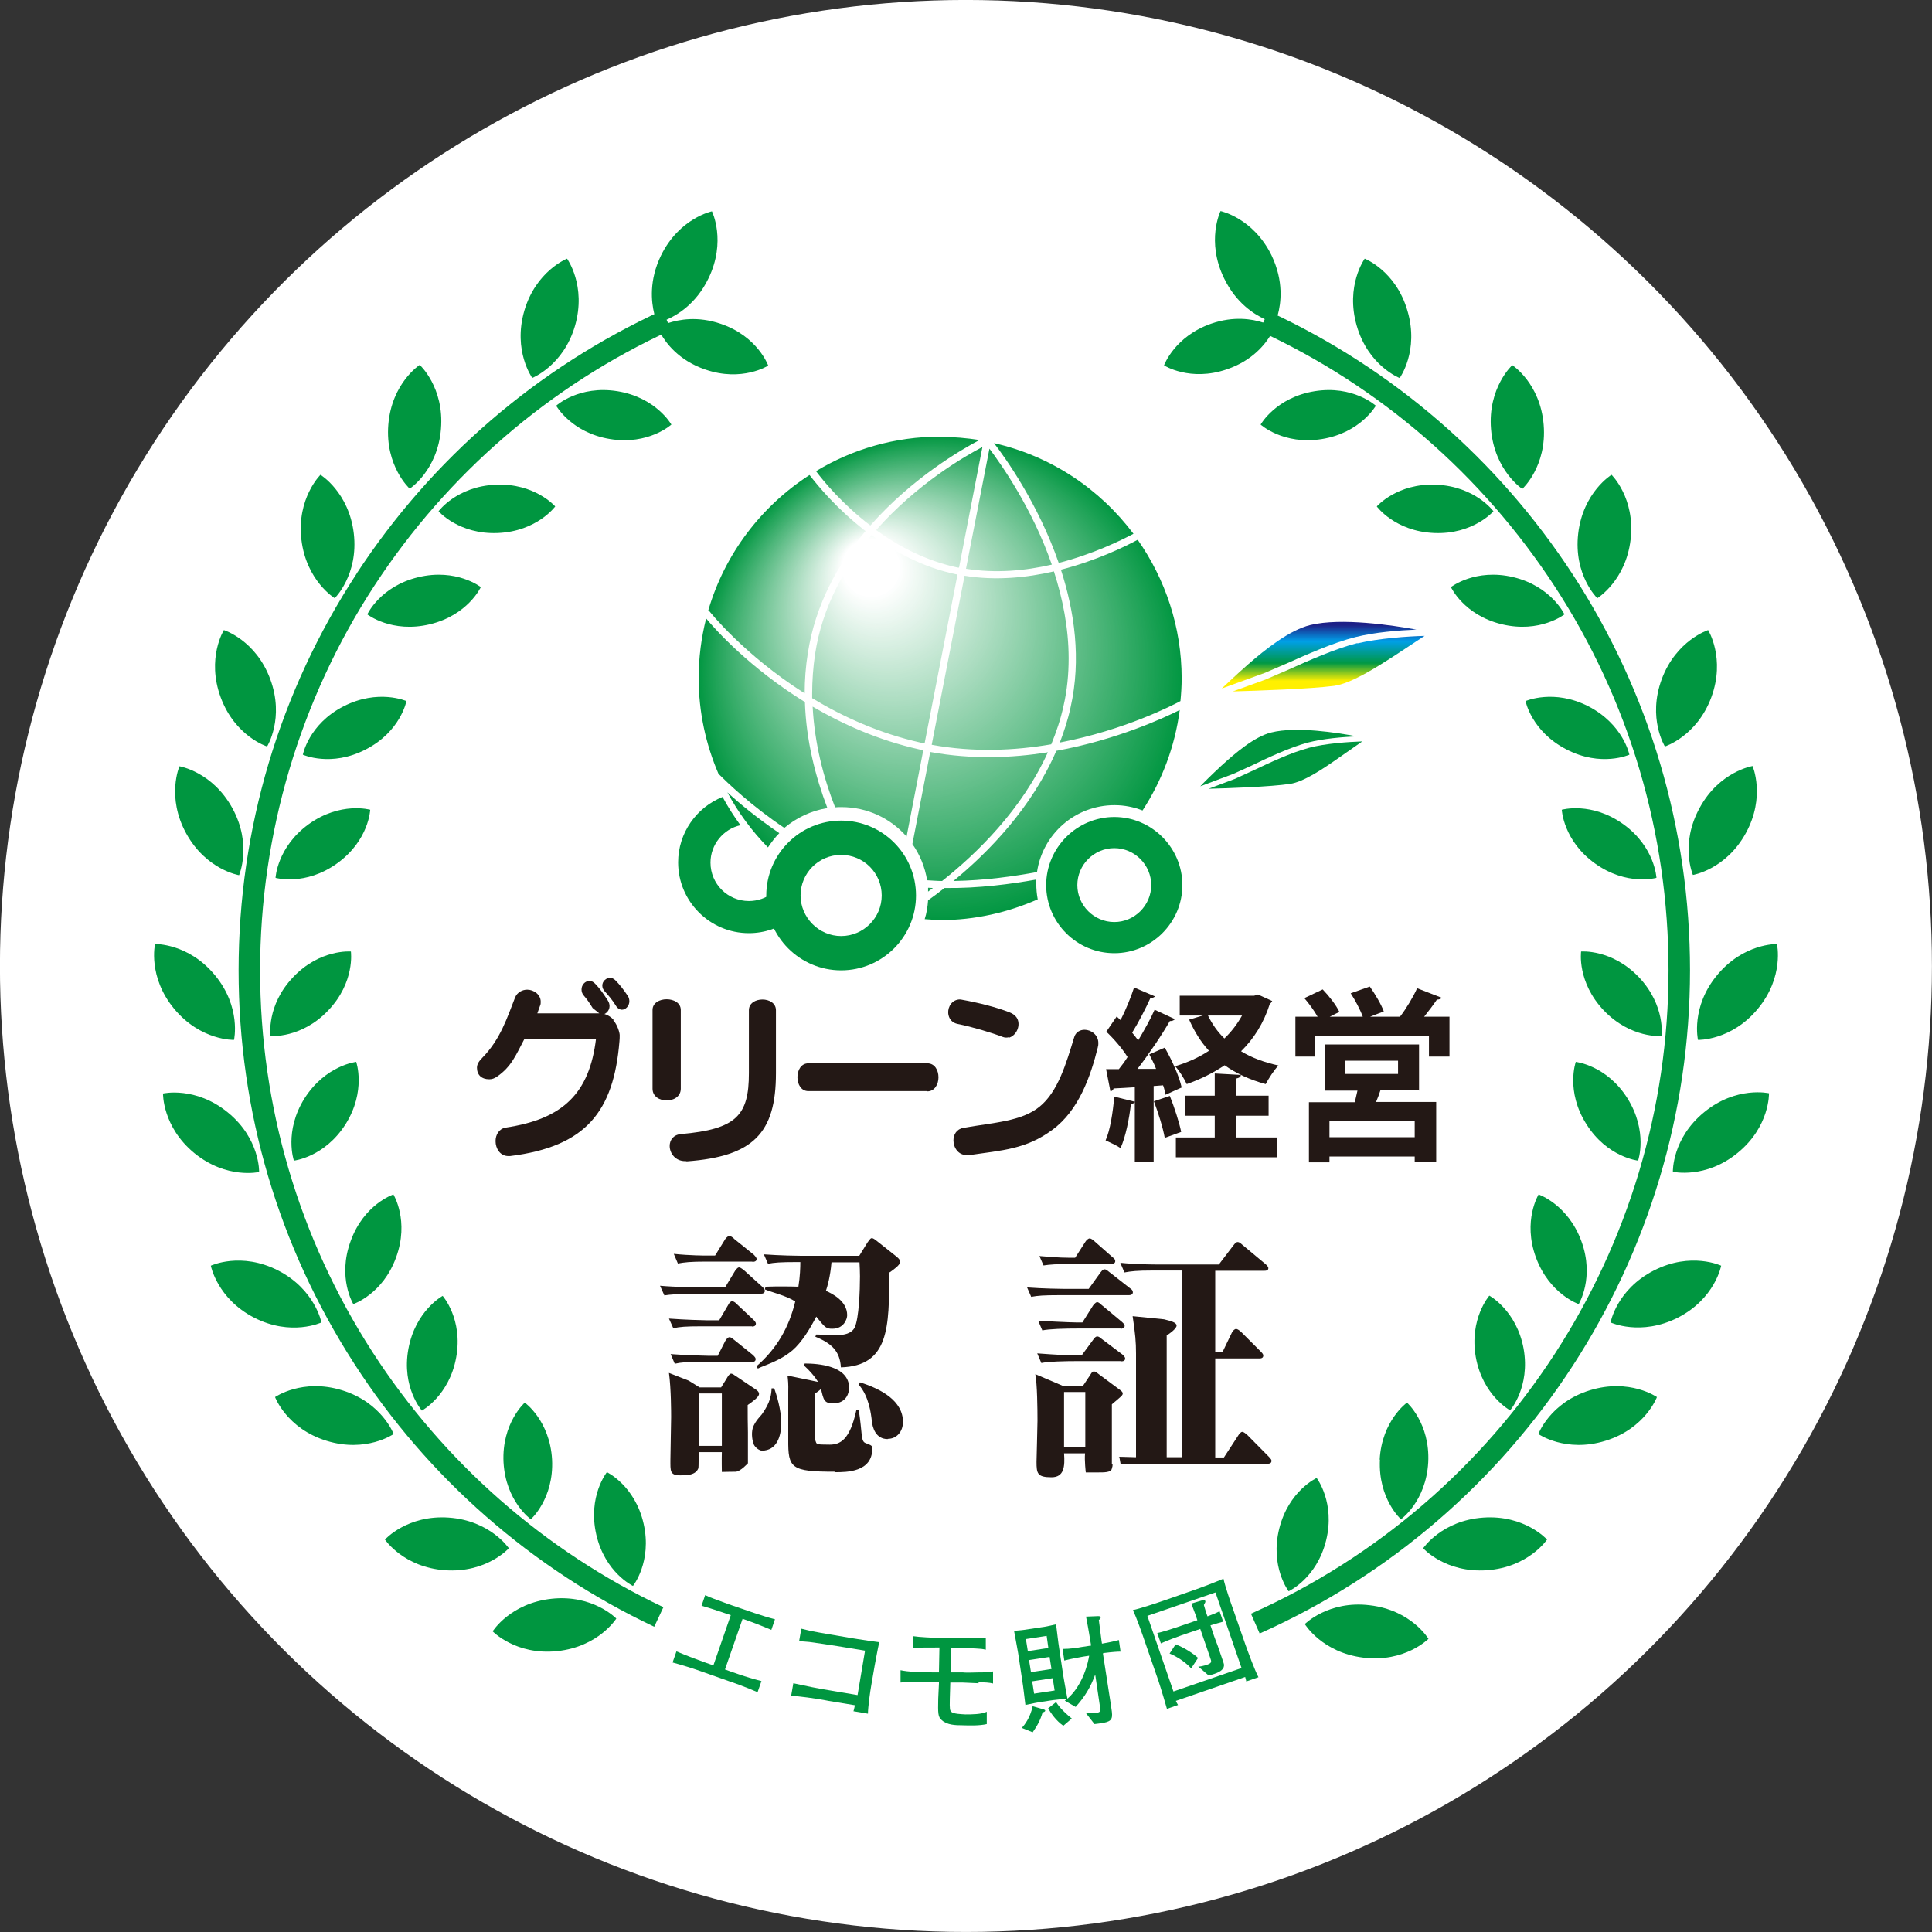 <?xml version="1.0" encoding="UTF-8"?>
<svg id="_レイヤー_1" data-name="レイヤー_1" xmlns="http://www.w3.org/2000/svg" version="1.1" xmlns:xlink="http://www.w3.org/1999/xlink" viewBox="0 0 80 80">
  <rect x="0" y="0" width="80" height="80" fill="#333333" stroke="none"/>
  <!-- Generator: Adobe Illustrator 29.5.1, SVG Export Plug-In . SVG Version: 2.1.0 Build 141)  -->
  <defs>
    <style>
      .st0 {
        fill: #53b87e;
      }

      .st1 {
        fill: #6cc291;
      }

      .st2 {
        fill: #bde4ce;
      }

      .st3 {
        fill: #5fbd87;
      }

      .st4 {
        fill: #69c18f;
      }

      .st5 {
        fill: #aedec2;
      }

      .st6 {
        fill: #72c596;
      }

      .st7 {
        fill: #56b980;
      }

      .st8 {
        fill: #231815;
      }

      .st9 {
        fill: #cbead8;
      }

      .st10 {
        fill: #f7fcf9;
      }

      .st11 {
        fill: #089946;
      }

      .st12 {
        fill: #acddc1;
      }

      .st13 {
        fill: #46b375;
      }

      .st14 {
        fill: #71c494;
      }

      .st15 {
        fill: #c2e6d1;
      }

      .st16 {
        fill: #85cda4;
      }

      .st17 {
        fill: #8acfa7;
      }

      .st18 {
        fill: #51b77d;
      }

      .st19 {
        fill: #3daf6e;
      }

      .st20 {
        fill: #fcfefd;
      }

      .st21 {
        fill: #139e4e;
      }

      .st22 {
        fill: #5bbb84;
      }

      .st23 {
        fill: #e4f4eb;
      }

      .st24 {
        fill: #50b77c;
      }

      .st25 {
        fill: #eef8f2;
      }

      .st26 {
        fill: #63bf8a;
      }

      .st27 {
        fill: #f2faf6;
      }

      .st28 {
        fill: #a7dbbd;
      }

      .st29 {
        fill: #def1e6;
      }

      .st30 {
        fill: #1ba154;
      }

      .st31 {
        fill: #88cea6;
      }

      .st32 {
        fill: #32ab65;
      }

      .st33 {
        fill: #2aa760;
      }

      .st34 {
        fill: #119d4d;
      }

      .st35 {
        fill: #b7e1c9;
      }

      .st36 {
        fill: #cdeada;
      }

      .st37 {
        fill: #1ca255;
      }

      .st38 {
        fill: #149e4f;
      }

      .st39 {
        fill: #fff;
      }

      .st40 {
        fill: url(#linear-gradient1);
      }

      .st41 {
        fill: #e1f3e9;
      }

      .st42 {
        fill: #ecf7f1;
      }

      .st43 {
        fill: #d8efe2;
      }

      .st44 {
        fill: #59bb83;
      }

      .st45 {
        fill: #069945;
      }

      .st46 {
        fill: #4ab477;
      }

      .st47 {
        fill: #afdec3;
      }

      .st48 {
        fill: #78c89a;
      }

      .st49 {
        fill: #a0d8b8;
      }

      .st50 {
        fill: #54b97f;
      }

      .st51 {
        fill: #fafdfb;
      }

      .st52 {
        fill: #c7e8d5;
      }

      .st53 {
        fill: #98d4b2;
      }

      .st54 {
        fill: #8bcfa8;
      }

      .st55 {
        fill: #bfe5cf;
      }

      .st56 {
        fill: #0d9b49;
      }

      .st57 {
        fill: #66c08c;
      }

      .st58 {
        fill: #b4e0c7;
      }

      .st59 {
        fill: #3aae6b;
      }

      .st60 {
        fill: #4bb578;
      }

      .st61 {
        fill: #0e9c4b;
      }

      .st62 {
        fill: #f9fcfa;
      }

      .st63 {
        fill: #bae3cb;
      }

      .st64 {
        fill: #74c697;
      }

      .st65 {
        fill: #17a052;
      }

      .st66 {
        fill: #f1f9f4;
      }

      .st67 {
        fill: #e9f6ef;
      }

      .st68 {
        fill: #21a459;
      }

      .st69 {
        fill: #099a47;
      }

      .st70 {
        fill: #b1dfc4;
      }

      .st71 {
        fill: #b2dfc6;
      }

      .st72 {
        fill: #19a053;
      }

      .st73 {
        fill: #059844;
      }

      .st74 {
        fill: #029741;
      }

      .st75 {
        fill: #90d1ac;
      }

      .st76 {
        fill: #109c4c;
      }

      .st77 {
        fill: #87cda5;
      }

      .st78 {
        fill: #8dd0a9;
      }

      .st79 {
        fill: #22a45a;
      }

      .st80 {
        fill: #67c18d;
      }

      .st81 {
        fill: #a3d9ba;
      }

      .st82 {
        fill: #3fb06f;
      }

      .st83 {
        fill: #d6eee1;
      }

      .st84 {
        fill: #30aa64;
      }

      .st85 {
        fill: #34ab67;
      }

      .st86 {
        fill: #2da962;
      }

      .st87 {
        fill: #48b476;
      }

      .st88 {
        fill: #a9dcbf;
      }

      .st89 {
        fill: #61be89;
      }

      .st90 {
        fill: #37ad69;
      }

      .st91 {
        fill: #9ed7b6;
      }

      .st92 {
        fill: #169f50;
      }

      .st93 {
        fill: #2fa963;
      }

      .st94 {
        fill: #93d3ae;
      }

      .st95 {
        fill: #45b274;
      }

      .st96 {
        fill: #6fc493;
      }

      .st97 {
        fill: #d2ecdd;
      }

      .st98 {
        fill: #d5eedf;
      }

      .st99 {
        fill: #82cba1;
      }

      .st100 {
        fill: #cae9d7;
      }

      .st101 {
        fill: #e6f5ec;
      }

      .st102 {
        fill: #96d4b0;
      }

      .st103 {
        fill: #6ac290;
      }

      .st104 {
        fill: #91d2ad;
      }

      .st105 {
        fill: #ebf7f0;
      }

      .st106 {
        fill: #7ac89b;
      }

      .st107 {
        fill: #40b070;
      }

      .st108 {
        fill: #99d5b3;
      }

      .st109 {
        fill: #42b171;
      }

      .st110 {
        fill: #77c799;
      }

      .st111 {
        fill: #d3edde;
      }

      .st112 {
        fill: #cfebdb;
      }

      .st113 {
        fill: #b9e2ca;
      }

      .st114 {
        fill: #d9f0e3;
      }

      .st115 {
        fill: #e3f3ea;
      }

      .st116 {
        fill: #27a65d;
      }

      .st117 {
        fill: #35ac68;
      }

      .st118 {
        fill: #1fa357;
      }

      .st119 {
        fill: #d0ecdc;
      }

      .st120 {
        fill: #009640;
      }

      .st121 {
        fill: #7fca9f;
      }

      .st122 {
        fill: #43b272;
      }

      .st123 {
        fill: #c4e7d2;
      }

      .st124 {
        fill: #dbf0e4;
      }

      .st125 {
        fill: #7cc99d;
      }

      .st126 {
        fill: #5ebd86;
      }

      .st127 {
        fill: #c0e5d0;
      }

      .st128 {
        fill: #ddf1e5;
      }

      .st129 {
        fill: #75c698;
      }

      .st130 {
        fill: #8ed1ab;
      }

      .st131 {
        fill: #24a55b;
      }

      .st132 {
        fill: #4eb67b;
      }

      .st133 {
        fill: #5cbc85;
      }

      .st134 {
        fill: #83cca2;
      }

      .st135 {
        fill: #1ea256;
      }

      .st136 {
        fill: #58ba82;
      }

      .st137 {
        fill: #9bd6b4;
      }

      .st138 {
        fill: #38ad6a;
      }

      .st139 {
        fill: #c8e8d6;
      }

      .st140 {
        fill: #039742;
      }

      .st141 {
        fill: #e0f2e8;
      }

      .st142 {
        fill: #a1d8b9;
      }

      .st143 {
        fill: #26a55c;
      }

      .st144 {
        fill: #c5e7d4;
      }

      .st145 {
        fill: #95d3af;
      }

      .st146 {
        fill: #f6fbf8;
      }

      .st147 {
        fill: #4db679;
      }

      .st148 {
        fill: #3bae6d;
      }

      .st149 {
        fill: #f4faf7;
      }

      .st150 {
        fill: #eff9f3;
      }

      .st151 {
        fill: #a4dabb;
      }

      .st152 {
        fill: #9cd6b5;
      }

      .st153 {
        fill: #abdcc0;
      }

      .st154 {
        fill: url(#linear-gradient);
      }

      .st155 {
        fill: #6ec392;
      }

      .st156 {
        fill: #29a75e;
      }

      .st157 {
        fill: #fdfefe;
      }

      .st158 {
        fill: #2ca861;
      }

      .st159 {
        fill: #bce3cd;
      }

      .st160 {
        fill: #b5e1c8;
      }

      .st161 {
        fill: #a6dabc;
      }

      .st162 {
        fill: #80cba0;
      }

      .st163 {
        fill: #64bf8b;
      }

      .st164 {
        fill: #0b9b48;
      }

      .st165 {
        fill: #7dca9e;
      }

      .st166 {
        fill: #e8f5ed;
      }
    </style>
    <linearGradient id="linear-gradient" x1="54.63" y1="28.2" x2="54.63" y2="25.88" gradientUnits="userSpaceOnUse">
      <stop offset="0" stop-color="#fff000"/>
      <stop offset=".32" stop-color="#009844"/>
      <stop offset=".71" stop-color="#009fe8"/>
      <stop offset="1" stop-color="#1d2087"/>
    </linearGradient>
    <linearGradient id="linear-gradient1" x1="55.01" y1="28.2" x2="55.01" y2="25.88" xlink:href="#linear-gradient"/>
  </defs>
  <circle class="st39" cx="40" cy="40" r="40" transform="translate(-.66 79.33) rotate(-89.05)"/>
  <g>
    <g>
      <g>
        <path class="st120" d="M30.2,69.62l-1.16-.41c-.39-.14-.79-.26-1.19-.37l.16-.46c.39.17.99.39,1.16.45l.37.13.72-2.08c-.06-.02-.75-.26-1.21-.39l.15-.44c.15.07.22.1.33.14.1.04.56.21.65.24l1.05.36c.27.09.58.19.86.26l-.15.44c-.48-.2-.57-.24-1.19-.46l-.73,2.1.31.11c.4.14.79.27,1.2.37l-.16.46c-.5-.22-1.13-.44-1.17-.45Z"/>
        <path class="st120" d="M35.34,70.86c.02-.07.03-.1.06-.25l-1.09-.18-.21-.04c-.33-.06-1.04-.16-1.34-.17l.09-.52c.51.11,1.02.22,1.54.3l1.12.19.31-1.84-1.16-.19c-.18-.03-.98-.15-1.15-.17-.17-.02-.28-.02-.42-.03l.09-.52c.16.04.24.06.37.09.13.03.71.13.83.15l.88.15.25.04c.24.04.66.1.9.13-.05.19-.15.75-.19.96l-.14.81c-.05.27-.14.94-.14,1.19l-.59-.1Z"/>
        <path class="st120" d="M40.52,69.7c-.1,0-.57-.03-.67-.03h-.5s-.02.67-.02.67c-.01.45,0,.48.07.55.09.08.41.09.58.1.23,0,.67,0,.88-.11v.51c-.3.07-.7.06-1.01.05-.28,0-.63-.01-.85-.21-.17-.14-.16-.3-.15-.89,0-.1.03-.54.03-.63v-.07s-.24,0-.24,0c-.45,0-.9-.02-1.35.03v-.51c.15.03.32.06.7.07.1,0,.53.02.62.02h.27s.02-1.03.02-1.03c-.9,0-.96,0-1.09.03v-.5c.24.04.87.07,1.11.07l.96.02c.25,0,.7,0,.94-.02v.49c-.13-.03-.21-.04-.43-.05-.08,0-.42-.02-.5-.03h-.51s-.02,1.02-.02,1.02h.51c.11.02.59,0,.68,0,.17,0,.39,0,.57-.04v.5c-.16-.04-.34-.05-.6-.05Z"/>
        <path class="st120" d="M45.67,68.47l.26,1.68c.02.12.1.63.11.73.04.34-.05.42-.48.48-.13.02-.17.02-.24.03l-.35-.45c.1,0,.37,0,.46-.02.15-.02.14-.1.12-.23l-.2-1.35c-.19.52-.43.92-.81,1.34l-.45-.26s.07-.05.1-.08c-.24.02-.37.03-.6.06l-.53.08c-.16.03-.25.04-.6.12-.02-.15-.1-.84-.12-.94l-.18-1.2c-.02-.1-.1-.57-.17-.93.24-.02.37-.03.61-.07l.53-.08c.16-.02.25-.04.6-.12.02.15.1.84.12.94l.18,1.2c.02.11.1.58.17.94.66-.58.86-1.53.9-1.78l-.26.04c-.16.03-.46.08-.77.16l-.07-.48c.3,0,.63-.05.78-.08l.4-.06-.02-.12c-.03-.18-.07-.46-.19-1.08l.51-.02s.09,0,.1.04c0,.06-.05.1-.08.12.05.37.07.56.11.85l.02.13c.4-.07.51-.1.7-.15l.07.48c-.13,0-.3.01-.71.06ZM43.33,67.74l-.85.13.08.5.85-.13-.07-.5ZM43.46,68.61l-.85.13.08.5.85-.13-.08-.5ZM43.17,70.91c-.09.31-.21.54-.41.82l-.45-.18c.11-.12.35-.42.45-.9l.45.13s.07.02.07.05c0,.05-.07.07-.12.08ZM43.59,69.49l-.85.13.08.51.85-.13-.08-.51ZM44.03,71.46c-.3-.21-.5-.5-.63-.72l.33-.26c.07.11.22.33.65.68l-.35.3Z"/>
        <path class="st120" d="M51.61,69.63s-.04-.16-.05-.19l-2.87.99c.04.08.05.11.09.17l-.46.16c-.16-.57-.37-1.23-.4-1.3l-.45-1.3c-.2-.59-.41-1.18-.56-1.49.23-.04,1.01-.3,1.3-.4l1.12-.39c.46-.16.93-.34,1.33-.51.08.35.3.99.43,1.35l.48,1.38c.13.36.37,1.02.54,1.35l-.52.18ZM50.33,65.94l-2.82.97,1.08,3.13,2.82-.97-1.08-3.13ZM50.12,67.29l.15.45c.02.07.13.34.15.4.11.33.26.74.26.77.03.19-.13.31-.39.4-.1.03-.17.05-.24.07l-.43-.37c.08,0,.18-.02.32-.06.25-.09.24-.12.16-.34l-.4-1.16-.79.27s-.62.22-.84.33l-.15-.43c.22-.04.76-.22.87-.26l.79-.27-.08-.24c-.02-.06-.11-.3-.17-.45l.44-.13c.07-.02.12-.03.14.03.01.03,0,.05-.06.16.07.23.08.28.12.39l.03.08c.3-.11.33-.13.5-.21l.15.43c-.23.06-.43.12-.52.15ZM49.32,69.08c-.32-.35-.74-.55-.89-.61l.25-.38c.12.04.57.24.93.56l-.29.44Z"/>
      </g>
      <path class="st120" d="M52.91,13.04c.13-.47.26-1.39-.26-2.47-.76-1.55-2.11-1.83-2.11-1.83,0,0-.61,1.24.15,2.79.49,1.01,1.23,1.48,1.69,1.69l-.07.14c-.45-.15-1.22-.28-2.15.04-1.53.53-1.96,1.73-1.96,1.73,0,0,1.08.69,2.61.16,1.06-.36,1.59-1.05,1.82-1.44M11.2,42.9s1.28.11,2.39-1.06c1.12-1.17.94-2.44.94-2.44,0,0-1.28-.11-2.39,1.06-1.12,1.17-.94,2.44-.94,2.44ZM9.69,43.06s.31-1.35-.79-2.68c-1.1-1.33-2.48-1.29-2.48-1.29,0,0-.31,1.35.79,2.68,1.1,1.33,2.48,1.29,2.48,1.29ZM14.31,46.55c.86-1.37.44-2.58.44-2.58,0,0-1.27.14-2.14,1.51-.86,1.37-.44,2.58-.44,2.58,0,0,1.27-.14,2.14-1.51ZM10.73,48.53s.04-1.38-1.3-2.47c-1.34-1.09-2.68-.78-2.68-.78,0,0-.03,1.38,1.3,2.47,1.34,1.09,2.68.78,2.68.78ZM13.31,54.76s-.26-1.36-1.79-2.15c-1.54-.79-2.79-.2-2.79-.2,0,0,.26,1.36,1.79,2.15,1.54.79,2.79.2,2.79.2ZM16.4,52.07c.56-1.52-.11-2.61-.11-2.61,0,0-1.22.4-1.77,1.93-.56,1.52.11,2.61.11,2.61,0,0,1.22-.41,1.77-1.93ZM16.91,55.86c-.29,1.59.56,2.55.56,2.55,0,0,1.13-.61,1.42-2.2.29-1.59-.56-2.55-.56-2.55,0,0-1.13.61-1.42,2.2ZM14.17,57.57c-1.65-.51-2.78.28-2.78.28,0,0,.48,1.3,2.13,1.81,1.65.51,2.78-.28,2.78-.28,0,0-.48-1.3-2.13-1.81ZM18.58,62.84c-1.72-.12-2.64.91-2.64.91,0,0,.77,1.15,2.49,1.27,1.72.12,2.64-.91,2.64-.91,0,0-.77-1.15-2.49-1.27ZM21.73,58.08s-.96.85-.88,2.47c.09,1.62,1.13,2.36,1.13,2.36,0,0,.96-.85.88-2.47-.09-1.62-1.13-2.36-1.13-2.36ZM15.33,33.53s-1.23-.35-2.55.6c-1.31.95-1.37,2.22-1.37,2.22,0,0,1.23.35,2.55-.6,1.32-.95,1.37-2.22,1.37-2.22ZM9.9,36.24s.55-1.27-.28-2.78c-.83-1.51-2.19-1.73-2.19-1.73,0,0-.55,1.27.28,2.78.83,1.51,2.19,1.73,2.19,1.73ZM14.22,29.25c-1.44.74-1.68,2-1.68,2,0,0,1.17.53,2.61-.22,1.44-.74,1.68-2,1.68-2,0,0-1.17-.52-2.61.22ZM11.06,30.91s.73-1.17.13-2.79c-.6-1.62-1.92-2.03-1.92-2.03,0,0-.73,1.17-.13,2.79.6,1.62,1.92,2.03,1.92,2.03ZM19.91,24.31s-1.01-.79-2.59-.41c-1.58.38-2.11,1.54-2.11,1.54,0,0,1.01.79,2.59.41,1.58-.38,2.11-1.54,2.11-1.54ZM13.86,24.77s.99-.97.79-2.68c-.2-1.71-1.38-2.43-1.38-2.43,0,0-.99.97-.79,2.68.2,1.71,1.38,2.43,1.38,2.43ZM20.53,20.07c-1.62.07-2.37,1.1-2.37,1.1,0,0,.84.97,2.46.9,1.62-.07,2.37-1.1,2.37-1.1,0,0-.84-.97-2.46-.9ZM16.96,20.24s1.16-.75,1.3-2.48c.14-1.72-.88-2.65-.88-2.65,0,0-1.16.75-1.3,2.47-.14,1.72.88,2.65.88,2.65ZM25.57,16.2c-1.6-.26-2.54.6-2.54.6,0,0,.63,1.12,2.23,1.38,1.6.26,2.54-.6,2.54-.6,0,0-.63-1.12-2.23-1.38ZM23.81,13.49c.48-1.66-.33-2.78-.33-2.78,0,0-1.29.51-1.77,2.16-.48,1.66.33,2.78.33,2.78,0,0,1.29-.51,1.77-2.16ZM27.35,13.8c.21.38.74,1.12,1.85,1.5,1.53.53,2.61-.16,2.61-.16,0,0-.43-1.21-1.96-1.73-.96-.33-1.74-.18-2.19-.03l-.06-.14c.46-.2,1.23-.67,1.73-1.7.76-1.55.15-2.79.15-2.79,0,0-1.35.28-2.11,1.83-.5,1.03-.4,1.92-.28,2.41M68.8,42.9s.18-1.26-.94-2.44c-1.12-1.17-2.39-1.06-2.39-1.06,0,0-.18,1.26.94,2.44,1.12,1.17,2.39,1.06,2.39,1.06ZM71.1,40.38c-1.1,1.33-.79,2.68-.79,2.68,0,0,1.38.04,2.48-1.29,1.1-1.33.79-2.68.79-2.68,0,0-1.38-.04-2.48,1.29ZM67.83,48.06s.42-1.2-.44-2.58c-.86-1.37-2.14-1.51-2.14-1.51,0,0-.43,1.21.44,2.58.86,1.37,2.14,1.51,2.14,1.51ZM70.57,46.05c-1.34,1.09-1.3,2.47-1.3,2.47,0,0,1.35.31,2.68-.78,1.34-1.09,1.3-2.47,1.3-2.47,0,0-1.35-.31-2.68.78ZM68.48,52.61c-1.54.79-1.79,2.15-1.79,2.15,0,0,1.25.58,2.79-.2,1.54-.79,1.79-2.15,1.79-2.15,0,0-1.25-.59-2.79.2ZM63.71,49.46s-.67,1.09-.11,2.61c.56,1.52,1.77,1.93,1.77,1.93,0,0,.67-1.09.11-2.61-.56-1.52-1.77-1.93-1.77-1.93ZM65.83,57.57c-1.65.51-2.13,1.81-2.13,1.81,0,0,1.13.79,2.78.28,1.65-.51,2.13-1.81,2.13-1.81,0,0-1.13-.79-2.78-.28ZM61.67,53.65s-.84.96-.56,2.55c.29,1.59,1.42,2.2,1.42,2.2,0,0,.84-.96.56-2.55-.29-1.59-1.42-2.2-1.42-2.2ZM57.14,60.44c-.08,1.62.87,2.47.87,2.47,0,0,1.04-.74,1.13-2.36.08-1.62-.88-2.47-.88-2.47,0,0-1.04.74-1.13,2.36ZM61.42,62.84c-1.72.12-2.49,1.27-2.49,1.27,0,0,.92,1.03,2.64.91,1.72-.12,2.49-1.27,2.49-1.27,0,0-.92-1.03-2.64-.91ZM67.22,34.13c-1.32-.95-2.55-.6-2.55-.6,0,0,.06,1.28,1.37,2.22,1.32.95,2.55.6,2.55.6,0,0-.06-1.28-1.37-2.22ZM70.38,33.45c-.83,1.51-.28,2.78-.28,2.78,0,0,1.36-.22,2.19-1.73.83-1.51.28-2.78.28-2.78,0,0-1.37.22-2.19,1.73ZM70.86,28.88c.6-1.62-.13-2.79-.13-2.79,0,0-1.32.42-1.92,2.03-.6,1.62.13,2.79.13,2.79,0,0,1.32-.42,1.92-2.03ZM65.78,29.25c-1.44-.74-2.61-.22-2.61-.22,0,0,.24,1.25,1.69,2,1.44.75,2.61.22,2.61.22,0,0-.25-1.25-1.69-2ZM62.67,23.9c-1.58-.38-2.59.41-2.59.41,0,0,.53,1.16,2.11,1.54,1.58.38,2.59-.41,2.59-.41,0,0-.54-1.16-2.11-1.54ZM67.52,22.34c.2-1.72-.79-2.68-.79-2.68,0,0-1.18.72-1.38,2.43-.2,1.72.79,2.68.79,2.68,0,0,1.18-.72,1.38-2.43ZM59.47,20.07c-1.62-.07-2.46.9-2.46.9,0,0,.75,1.03,2.37,1.1,1.62.07,2.46-.9,2.46-.9,0,0-.75-1.03-2.37-1.1ZM63.04,20.24s1.02-.93.88-2.65c-.14-1.72-1.3-2.47-1.3-2.47,0,0-1.02.93-.88,2.65.14,1.72,1.3,2.48,1.3,2.48ZM54.43,16.2c-1.6.26-2.23,1.38-2.23,1.38,0,0,.94.86,2.54.6,1.6-.26,2.23-1.38,2.23-1.38,0,0-.94-.86-2.54-.6ZM57.96,15.65s.81-1.12.32-2.78c-.48-1.66-1.77-2.16-1.77-2.16,0,0-.81,1.12-.33,2.78.48,1.66,1.77,2.16,1.77,2.16Z"/>
      <g>
        <path class="st8" d="M25.39,42.24c.17.18.27.52.27.62,0,.08,0,.17-.01.26-.24,2.9-1.38,4.36-4.53,4.75-.03,0-.05,0-.07,0-.34,0-.53-.31-.53-.62,0-.26.14-.51.42-.56,2.38-.35,3.47-1.43,3.74-3.68h-2.96c-.35.66-.54,1.16-1.14,1.57-.11.08-.22.11-.32.11-.32,0-.51-.18-.51-.48,0-.16.1-.29.24-.43.73-.75,1.01-1.64,1.34-2.48.09-.22.31-.32.5-.32.27,0,.56.2.56.5,0,.06,0,.11-.03.17-.04.1-.07.21-.11.31h2.61c.09,0,.34.04.55.27ZM24.54,41.74c-.14-.23-.24-.37-.37-.52-.07-.08-.09-.17-.09-.25,0-.19.15-.35.32-.35.09,0,.17.03.25.12.19.2.3.35.52.69.05.08.07.16.07.23,0,.2-.17.36-.35.36M25.76,41.81c-.09,0-.19-.05-.26-.17-.14-.23-.32-.44-.45-.58-.08-.08-.11-.17-.11-.25,0-.18.16-.32.32-.32.07,0,.15.03.22.1.17.17.33.37.51.64.05.07.07.15.07.23,0,.19-.15.35-.31.35Z"/>
        <path class="st8" d="M27.02,45.08v-3.26c0-.59,1.17-.59,1.17,0v3.26c0,.65-1.17.65-1.17,0ZM28.42,48.08h-.05c-.41,0-.64-.33-.64-.63,0-.24.15-.46.46-.49,2.3-.2,2.82-.77,2.82-2.52v-2.61c0-.59,1.12-.59,1.12,0v2.61c0,2.48-.94,3.45-3.7,3.65Z"/>
        <path class="st8" d="M38.4,45.18h-4.93c-.6,0-.6-1.15,0-1.15h4.93c.31,0,.46.29.46.58s-.16.58-.46.58Z"/>
        <path class="st8" d="M41.77,42.95c-.07.02-.16.02-.24-.01-.47-.18-1.27-.42-1.87-.54-.22-.04-.34-.19-.38-.35-.07-.26.07-.58.35-.65.07-.02.14-.02.22,0,.62.11,1.44.31,1.98.53.19.08.3.21.33.35.07.29-.12.62-.39.69ZM45.46,43.36c-.3,1.21-.79,2.62-1.88,3.42-1.09.81-2.08.85-3.44,1.05-.04,0-.07,0-.11,0-.35,0-.55-.31-.55-.61,0-.24.13-.47.42-.52,1.27-.22,2.4-.27,3.14-.87.77-.62,1.11-1.8,1.44-2.88.06-.21.24-.31.43-.31.27,0,.57.21.57.55,0,.05,0,.1-.02.16Z"/>
        <path class="st8" d="M48.26,45.32c-.02-.11-.05-.25-.1-.38l-.39.03v3.15h-.78v-2.48c-.04.05-.1.07-.16.06-.07.63-.22,1.37-.43,1.84-.16-.11-.45-.24-.62-.32.19-.42.3-1.15.36-1.81l.85.21v-.6c-.34.02-.63.04-.88.05-.02.08-.08.11-.13.12l-.18-.92h.53c.12-.15.25-.32.36-.5-.21-.34-.56-.75-.88-1.05l.43-.63.16.15c.22-.43.43-.95.56-1.35l.87.37s-.1.08-.2.08c-.19.42-.49,1-.75,1.42.09.11.18.22.25.32.26-.44.51-.88.68-1.27l.84.39c-.04.05-.11.08-.21.08-.34.59-.86,1.36-1.34,1.98h.77c-.08-.22-.19-.42-.28-.6l.64-.28c.3.52.6,1.19.7,1.65l-.69.31ZM48.23,47.12c-.07-.41-.27-1.05-.45-1.52l.66-.22c.19.48.39,1.09.47,1.49l-.69.25ZM52.09,41.18l.59.27s-.05.09-.1.12c-.25.79-.66,1.44-1.19,1.96.44.27.96.46,1.55.59-.18.18-.41.54-.53.77-.66-.18-1.22-.44-1.7-.78-.48.32-1,.58-1.57.78-.1-.22-.31-.56-.48-.74.5-.15.98-.36,1.4-.64-.33-.36-.6-.79-.82-1.29l.57-.17h-.96v-.82h3.08l.15-.04ZM51.19,46.2v.9h1.68v.82h-4.18v-.82h1.61v-.9h-1.23v-.83h1.23v-.92l1.08.06c0,.08-.06.12-.19.15v.71h1.34v.83h-1.34ZM50.02,42.05c.17.35.39.67.68.95.29-.28.53-.59.73-.95h-1.4Z"/>
        <path class="st8" d="M59.7,41.31c-.02.05-.1.08-.2.08-.14.21-.34.47-.53.71h1.05v1.65h-.85v-.86h-4.71v.86h-.82v-1.65h.92c-.14-.25-.36-.55-.55-.77l.76-.36c.26.27.56.65.69.93l-.4.2h1.37c-.1-.28-.31-.68-.5-.97l.79-.28c.22.31.48.75.58,1.03l-.57.22h1.24c.25-.32.55-.82.71-1.18l1.03.4ZM58.77,45.15h-1.61c-.05.15-.11.32-.18.48h2.49v2.49h-.89v-.23h-3.53v.24h-.85v-2.49h1.9l.11-.48h-1.36v-1.91h3.91v1.91ZM58.58,47.09v-.67h-3.53v.67h3.53ZM55.68,43.92v.55h2.21v-.55h-2.21Z"/>
      </g>
      <g>
        <path class="st8" d="M31.5,53.58h-2.82c-.66,0-.9.02-1.17.06l-.18-.4c.68.06,1.44.06,1.55.06h1.15l.41-.68s.09-.14.16-.14.18.1.21.12l.74.67c.05.04.12.12.12.18,0,.1-.09.12-.16.12ZM31.14,54.92h-2.09c-.67,0-.9.02-1.17.08l-.18-.4c.67.05,1.44.07,1.55.07h.53l.37-.63c.03-.07.1-.16.17-.16.06,0,.16.08.19.12l.68.64c.05.05.11.11.11.17,0,.1-.09.12-.16.12ZM31.21,59.79c-.05-.1-.11-.41-.04-.66.1-.3.36-.53.38-.57.36-.5.39-.83.4-1.07h.11c.09.25.29.88.29,1.43s-.18,1.15-.81,1.15c-.02,0-.23-.05-.34-.28ZM30.99,60.57s-.33.37-.53.37c-.22,0-.57.01-.57.01,0,0-.01-.54,0-.82h-.96c0,.05,0,.61-.01.66-.11.3-.49.3-.75.3-.44,0-.41-.18-.41-.65,0-.27.03-1.51.03-1.76,0-.17,0-1.18-.09-1.83l.82.32.45.28h.89l.23-.37c.05-.09.12-.2.18-.2.08,0,.14.07.23.12l.77.52c.09.05.16.12.16.2,0,.13-.27.32-.47.46,0,.4,0,.73.01,1.13v1.28ZM31.13,56.39h-2.02c-.66,0-.9.02-1.17.08l-.17-.4c.67.05,1.43.07,1.54.07h.41l.31-.61c.04-.06.1-.16.18-.16.06,0,.15.08.2.12l.77.62c.1.1.11.13.11.17,0,.1-.09.12-.16.12ZM31.15,52.24h-1.91c-.66,0-.9.03-1.17.08l-.17-.4c.67.07,1.27.07,1.38.07h.33l.42-.68s.09-.13.17-.13c.08,0,.2.11.2.12l.82.66s.11.11.11.17c0,.1-.09.12-.17.12ZM29.89,57.7h-.96v2.17h.96v-2.17ZM36.82,52.69c0,2.27,0,3.87-2,3.93-.04-.66-.37-.99-1.06-1.27l.04-.09c.14,0,.8.02.93.02.19,0,.53-.05.66-.31.18-.38.22-1.56.22-2.12,0-.12-.01-.45-.02-.58h-1.16c-.05.6-.17,1-.23,1.18.24.11.88.41.88,1.01,0,.16-.14.56-.61.56-.26,0-.29-.03-.67-.5-.26.5-.59,1.05-.98,1.39-.54.46-1.17.62-1.44.76l-.05-.1c.83-.72,1.34-1.6,1.6-2.68-.39-.25-1.02-.39-1.26-.5l.03-.11c.52-.02,1.11-.01,1.36,0,.07-.43.08-.8.08-1.02h-.17c-.66,0-.9.02-1.17.07l-.17-.39c.67.05,1.43.06,1.54.06h2.41l.34-.55c.12-.16.13-.18.18-.18.06,0,.11.04.25.15l.77.61c.13.11.15.15.15.23,0,.12-.25.3-.42.42ZM34.58,60.94c-1.83,0-1.95-.14-1.94-1.34v-1.96c.01-.35-.01-.49-.03-.68l1.16.24c.16.03.28.06.28.17,0,.13-.12.21-.31.34,0,.16,0,1.88.02,1.93.07.16-.03.18.59.18.44,0,.84-.19,1.11-1.43h.1c.15.95.08,1.28.27,1.36.26.1.29.11.29.23,0,.98-1.06.98-1.54.98ZM34.5,58.11c-.37,0-.4-.13-.51-.63-.04-.17-.25-.53-.69-.93l.02-.09c.53,0,1.84.08,1.84,1.01,0,.16-.08.64-.66.64ZM36.76,59.59c-.5,0-.63-.47-.66-.75-.03-.29-.12-1.03-.54-1.5l.05-.1c.89.28,1.78.77,1.78,1.64,0,.4-.26.7-.63.7Z"/>
        <path class="st8" d="M46.73,53.63h-2.86c-.66,0-.9.02-1.17.07l-.17-.39c.67.05,1.43.06,1.54.06h1.01l.49-.68c.09-.12.13-.13.16-.13.05,0,.08.01.2.11l.87.68c.07.04.11.1.11.16,0,.1-.1.12-.16.12ZM46.32,60.32l.72.02v-4.3c0-.47-.03-.8-.14-1.54l1.3.13c.28.07.52.13.52.26s-.29.33-.41.41v5.04h.65v-7.73h-1.23c-.66,0-.9.03-1.17.08l-.17-.4c.67.07,1.43.07,1.54.07h2.54l.61-.8c.07-.09.11-.13.17-.13.06,0,.11.04.2.12l.96.8s.11.09.11.16c0,.1-.09.11-.16.11h-2.04v3.37h.3l.4-.83c.03-.05.1-.13.16-.13.08,0,.16.08.21.12l.82.82c.08.08.1.12.1.16,0,.11-.1.12-.16.12h-1.83v4.1h.36l.6-.92c.03-.05.1-.14.16-.14s.15.08.2.12l.91.92c.07.08.1.11.1.16,0,.11-.1.12-.16.12h-6.09l-.05-.28ZM46.07,60.61c0,.13,0,.06-.03.2-.03.17-.34.16-.6.16h-.48s-.06-.5-.03-.79h-.87c.04.55,0,.99-.52.99-.59,0-.62-.16-.62-.64,0-.15.04-1.43.04-1.7,0-.47-.01-1.51-.09-1.93l1.15.49h.82l.3-.45c.06-.1.09-.15.16-.15.07,0,.12.05.21.12l.82.61c.11.08.16.12.16.18,0,.08-.06.12-.45.45v2.47ZM46.4,56.36h-1.73c-.66,0-1.28.02-1.55.08l-.17-.4c.13.01.94.07,1.19.07h.66l.47-.64c.06-.08.1-.13.16-.13.08,0,.12.05.2.11l.85.64s.11.09.11.16c0,.11-.1.12-.17.12ZM46.4,55.01h-1.69c-.66,0-1.28.02-1.55.08l-.17-.4c.14.01,1.32.07,1.57.07h.26l.44-.7s.1-.14.17-.14c.07,0,.13.07.19.12l.84.7s.11.09.11.16c0,.1-.1.12-.17.12ZM46.02,52.34h-1.64c-.66,0-.9.02-1.17.06l-.17-.39c.36.03.83.07,1.19.07h.29l.43-.67c.03-.05.11-.13.17-.13s.15.07.19.11l.76.67c.07.05.11.1.11.16,0,.1-.1.12-.17.12ZM44.94,57.64h-.88v2.28h.88v-2.28Z"/>
      </g>
    </g>
    <path class="st120" d="M52.97,63.3c-.39,1.57.39,2.59.39,2.59,0,0,1.16-.53,1.55-2.1.39-1.57-.39-2.59-.39-2.59,0,0-1.16.53-1.55,2.1Z"/>
    <path class="st120" d="M56.72,66.47c-1.71-.21-2.69.78-2.69.78,0,0,.71,1.18,2.43,1.39,1.71.21,2.69-.78,2.69-.78,0,0-.71-1.19-2.43-1.39Z"/>
    <path class="st120" d="M22.85,66.2c-1.72.18-2.45,1.35-2.45,1.35,0,0,.96,1,2.67.82,1.72-.18,2.45-1.35,2.45-1.35,0,0-.96-1-2.67-.82Z"/>
    <path class="st120" d="M25.13,60.96s-.8,1-.44,2.58c.36,1.58,1.52,2.13,1.52,2.13,0,0,.8-1,.44-2.58-.36-1.58-1.52-2.13-1.52-2.13Z"/>
    <path class="st120" d="M52.15,13.7c4.99,2.3,9.21,5.96,12.22,10.57,3.09,4.73,4.72,10.23,4.72,15.91,0,11.5-6.79,21.96-17.29,26.64l.36.82c10.83-4.83,17.82-15.61,17.82-27.46,0-5.85-1.68-11.52-4.86-16.4-3.1-4.75-7.45-8.52-12.59-10.89l-.38.81Z"/>
    <path class="st120" d="M14.77,23.75c-3.2,4.89-4.89,10.57-4.89,16.43s1.66,11.43,4.79,16.29c3.05,4.73,7.35,8.49,12.42,10.89l.38-.81c-4.92-2.33-9.09-5.99-12.05-10.57-3.04-4.71-4.65-10.17-4.65-15.8s1.64-11.2,4.74-15.94c3.02-4.62,7.27-8.28,12.27-10.57l-.37-.81c-5.16,2.37-9.53,6.13-12.65,10.9Z"/>
    <g>
      <path class="st120" d="M49.08,28.12c0,5.59-4.53,10.11-10.11,10.11s-10.11-4.53-10.11-10.11,4.53-10.11,10.11-10.11,10.11,4.53,10.11,10.11Z"/>
      <path class="st74" d="M38.95,38.15c-5.56,0-10.06-4.5-10.06-10.06s4.5-10.06,10.06-10.06,10.06,4.5,10.06,10.06-4.5,10.06-10.06,10.06Z"/>
      <path class="st140" d="M38.93,38.07c-5.52,0-10-4.48-10-10s4.48-10,10-10,10,4.48,10,10-4.48,10-10,10Z"/>
      <path class="st73" d="M38.91,37.98c-5.49,0-9.95-4.45-9.95-9.95s4.45-9.95,9.95-9.95,9.95,4.45,9.95,9.95-4.45,9.95-9.95,9.95Z"/>
      <path class="st45" d="M38.89,37.9c-5.46,0-9.89-4.43-9.89-9.89s4.43-9.89,9.89-9.89,9.89,4.43,9.89,9.89-4.43,9.89-9.89,9.89Z"/>
      <path class="st11" d="M38.88,37.82c-5.43,0-9.84-4.41-9.84-9.84s4.41-9.84,9.84-9.84,9.84,4.41,9.84,9.84-4.4,9.84-9.84,9.84Z"/>
      <path class="st69" d="M38.86,37.74c-5.4,0-9.78-4.38-9.78-9.79s4.38-9.78,9.78-9.78,9.78,4.38,9.78,9.78-4.38,9.79-9.78,9.79Z"/>
      <path class="st164" d="M38.84,37.65c-5.37,0-9.73-4.36-9.73-9.73s4.36-9.73,9.73-9.73,9.73,4.36,9.73,9.73-4.36,9.73-9.73,9.73Z"/>
      <path class="st56" d="M38.82,37.57c-5.34,0-9.68-4.33-9.68-9.68s4.33-9.68,9.68-9.68,9.68,4.33,9.68,9.68-4.33,9.68-9.68,9.68Z"/>
      <path class="st61" d="M38.8,37.49c-5.31,0-9.62-4.31-9.62-9.62s4.31-9.62,9.62-9.62,9.62,4.31,9.62,9.62-4.31,9.62-9.62,9.62Z"/>
      <path class="st76" d="M38.79,37.4c-5.28,0-9.57-4.28-9.57-9.57s4.28-9.57,9.57-9.57,9.57,4.28,9.57,9.57-4.28,9.57-9.57,9.57Z"/>
      <path class="st34" d="M38.77,37.32c-5.25,0-9.51-4.26-9.51-9.51s4.26-9.51,9.51-9.51,9.51,4.26,9.51,9.51-4.26,9.51-9.51,9.51Z"/>
      <path class="st21" d="M38.75,37.24c-5.22,0-9.46-4.23-9.46-9.46s4.23-9.46,9.46-9.46,9.46,4.23,9.46,9.46-4.23,9.46-9.46,9.46Z"/>
      <path class="st38" d="M38.73,37.15c-5.19,0-9.4-4.21-9.4-9.4s4.21-9.4,9.4-9.4,9.4,4.21,9.4,9.4-4.21,9.4-9.4,9.4Z"/>
      <path class="st92" d="M38.72,37.07c-5.16,0-9.35-4.19-9.35-9.35s4.19-9.35,9.35-9.35,9.35,4.19,9.35,9.35-4.18,9.35-9.35,9.35Z"/>
      <path class="st65" d="M38.7,36.99c-5.13,0-9.29-4.16-9.29-9.29s4.16-9.29,9.29-9.29,9.29,4.16,9.29,9.29-4.16,9.29-9.29,9.29Z"/>
      <path class="st72" d="M38.68,36.91c-5.1,0-9.24-4.14-9.24-9.24s4.14-9.24,9.24-9.24,9.24,4.14,9.24,9.24-4.14,9.24-9.24,9.24Z"/>
      <path class="st30" d="M38.66,36.82c-5.07,0-9.18-4.11-9.18-9.18s4.11-9.18,9.18-9.18,9.18,4.11,9.18,9.18-4.11,9.18-9.18,9.18Z"/>
      <path class="st37" d="M38.65,36.74c-5.04,0-9.13-4.09-9.13-9.13s4.09-9.13,9.13-9.13,9.13,4.09,9.13,9.13-4.09,9.13-9.13,9.13Z"/>
      <path class="st135" d="M38.63,36.66c-5.01,0-9.07-4.06-9.07-9.08s4.06-9.07,9.07-9.07,9.07,4.06,9.07,9.07-4.06,9.08-9.07,9.08Z"/>
      <path class="st118" d="M38.61,36.57c-4.98,0-9.02-4.04-9.02-9.02s4.04-9.02,9.02-9.02,9.02,4.04,9.02,9.02-4.04,9.02-9.02,9.02Z"/>
      <path class="st68" d="M38.59,36.49c-4.95,0-8.97-4.01-8.97-8.97s4.01-8.97,8.97-8.97,8.97,4.01,8.97,8.97-4.01,8.97-8.97,8.97Z"/>
      <path class="st79" d="M38.57,36.41c-4.92,0-8.91-3.99-8.91-8.91s3.99-8.91,8.91-8.91,8.91,3.99,8.91,8.91-3.99,8.91-8.91,8.91Z"/>
      <path class="st131" d="M38.56,36.32c-4.89,0-8.86-3.97-8.86-8.86s3.96-8.86,8.86-8.86,8.86,3.97,8.86,8.86-3.96,8.86-8.86,8.86Z"/>
      <path class="st143" d="M38.54,36.24c-4.86,0-8.8-3.94-8.8-8.8s3.94-8.8,8.8-8.8,8.8,3.94,8.8,8.8-3.94,8.8-8.8,8.8Z"/>
      <path class="st116" d="M38.52,36.16c-4.83,0-8.75-3.92-8.75-8.75s3.92-8.75,8.75-8.75,8.75,3.92,8.75,8.75-3.92,8.75-8.75,8.75Z"/>
      <path class="st156" d="M38.5,36.08c-4.8,0-8.69-3.89-8.69-8.69s3.89-8.69,8.69-8.69,8.69,3.89,8.69,8.69-3.89,8.69-8.69,8.69Z"/>
      <path class="st33" d="M38.49,35.99c-4.77,0-8.64-3.87-8.64-8.64s3.87-8.64,8.64-8.64,8.64,3.87,8.64,8.64-3.87,8.64-8.64,8.64Z"/>
      <path class="st158" d="M38.47,35.91c-4.74,0-8.58-3.84-8.58-8.58s3.84-8.58,8.58-8.58,8.58,3.84,8.58,8.58-3.84,8.58-8.58,8.58Z"/>
      <path class="st86" d="M38.45,35.83c-4.71,0-8.53-3.82-8.53-8.53s3.82-8.53,8.53-8.53,8.53,3.82,8.53,8.53-3.82,8.53-8.53,8.53Z"/>
      <path class="st93" d="M38.43,35.74c-4.68,0-8.47-3.79-8.47-8.47s3.79-8.47,8.47-8.47,8.47,3.79,8.47,8.47-3.79,8.47-8.47,8.47Z"/>
      <path class="st84" d="M38.41,35.66c-4.65,0-8.42-3.77-8.42-8.42s3.77-8.42,8.42-8.42,8.42,3.77,8.42,8.42-3.77,8.42-8.42,8.42Z"/>
      <path class="st32" d="M38.4,35.58c-4.62,0-8.36-3.75-8.36-8.36s3.74-8.36,8.36-8.36,8.36,3.75,8.36,8.36-3.74,8.36-8.36,8.36Z"/>
      <path class="st85" d="M38.38,35.5c-4.59,0-8.31-3.72-8.31-8.31s3.72-8.31,8.31-8.31,8.31,3.72,8.31,8.31-3.72,8.31-8.31,8.31Z"/>
      <path class="st117" d="M38.36,35.41c-4.56,0-8.26-3.7-8.26-8.26s3.7-8.25,8.26-8.25,8.25,3.7,8.25,8.25-3.7,8.26-8.25,8.26Z"/>
      <path class="st90" d="M38.34,35.33c-4.53,0-8.2-3.67-8.2-8.2s3.67-8.2,8.2-8.2,8.2,3.67,8.2,8.2-3.67,8.2-8.2,8.2Z"/>
      <path class="st138" d="M38.33,35.25c-4.5,0-8.15-3.65-8.15-8.15s3.65-8.15,8.15-8.15,8.15,3.65,8.15,8.15-3.65,8.15-8.15,8.15Z"/>
      <path class="st59" d="M38.31,35.16c-4.47,0-8.09-3.62-8.09-8.09s3.62-8.09,8.09-8.09,8.09,3.62,8.09,8.09-3.62,8.09-8.09,8.09Z"/>
      <path class="st148" d="M38.29,35.08c-4.44,0-8.04-3.6-8.04-8.04s3.6-8.04,8.04-8.04,8.04,3.6,8.04,8.04-3.6,8.04-8.04,8.04Z"/>
      <path class="st19" d="M38.27,35c-4.41,0-7.98-3.57-7.98-7.98s3.57-7.98,7.98-7.98,7.98,3.57,7.98,7.98-3.57,7.98-7.98,7.98Z"/>
      <path class="st82" d="M38.25,34.91c-4.38,0-7.93-3.55-7.93-7.93s3.55-7.93,7.93-7.93,7.93,3.55,7.93,7.93-3.55,7.93-7.93,7.93Z"/>
      <path class="st107" d="M38.24,34.83c-4.35,0-7.87-3.52-7.87-7.87s3.52-7.87,7.87-7.87,7.87,3.53,7.87,7.87-3.52,7.87-7.87,7.87Z"/>
      <path class="st109" d="M38.22,34.75c-4.32,0-7.82-3.5-7.82-7.82s3.5-7.82,7.82-7.82,7.82,3.5,7.82,7.82-3.5,7.82-7.82,7.82Z"/>
      <path class="st122" d="M38.2,34.67c-4.29,0-7.76-3.48-7.76-7.76s3.48-7.76,7.76-7.76,7.76,3.48,7.76,7.76-3.48,7.76-7.76,7.76Z"/>
      <path class="st95" d="M38.18,34.58c-4.26,0-7.71-3.45-7.71-7.71s3.45-7.71,7.71-7.71,7.71,3.45,7.71,7.71-3.45,7.71-7.71,7.71Z"/>
      <path class="st13" d="M38.17,34.5c-4.23,0-7.65-3.43-7.65-7.65s3.43-7.65,7.65-7.65,7.65,3.43,7.65,7.65-3.43,7.65-7.65,7.65Z"/>
      <path class="st87" d="M38.15,34.42c-4.2,0-7.6-3.4-7.6-7.6s3.4-7.6,7.6-7.6,7.6,3.4,7.6,7.6-3.4,7.6-7.6,7.6Z"/>
      <path class="st46" d="M38.13,34.33c-4.17,0-7.54-3.38-7.54-7.55s3.38-7.54,7.54-7.54,7.54,3.38,7.54,7.54-3.38,7.55-7.54,7.55Z"/>
      <path class="st60" d="M38.11,34.25c-4.14,0-7.49-3.35-7.49-7.49s3.35-7.49,7.49-7.49,7.49,3.35,7.49,7.49-3.35,7.49-7.49,7.49Z"/>
      <path class="st147" d="M38.09,34.17c-4.11,0-7.44-3.33-7.44-7.44s3.33-7.44,7.44-7.44,7.44,3.33,7.44,7.44-3.33,7.44-7.44,7.44Z"/>
      <path class="st132" d="M38.08,34.09c-4.08,0-7.38-3.3-7.38-7.38s3.3-7.38,7.38-7.38,7.38,3.3,7.38,7.38-3.3,7.38-7.38,7.38Z"/>
      <path class="st24" d="M38.06,34c-4.05,0-7.33-3.28-7.33-7.33s3.28-7.33,7.33-7.33,7.33,3.28,7.33,7.33-3.28,7.33-7.33,7.33Z"/>
      <path class="st18" d="M38.04,33.92c-4.02,0-7.27-3.26-7.27-7.27s3.26-7.27,7.27-7.27,7.27,3.26,7.27,7.27-3.26,7.27-7.27,7.27Z"/>
      <path class="st0" d="M38.02,33.84c-3.99,0-7.22-3.23-7.22-7.22s3.23-7.22,7.22-7.22,7.22,3.23,7.22,7.22-3.23,7.22-7.22,7.22Z"/>
      <path class="st50" d="M38.01,33.75c-3.96,0-7.16-3.21-7.16-7.16s3.21-7.16,7.16-7.16,7.16,3.21,7.16,7.16-3.21,7.16-7.16,7.16Z"/>
      <path class="st7" d="M37.99,33.67c-3.93,0-7.11-3.18-7.11-7.11s3.18-7.11,7.11-7.11,7.11,3.18,7.11,7.11-3.18,7.11-7.11,7.11Z"/>
      <path class="st136" d="M37.97,33.59c-3.9,0-7.05-3.16-7.05-7.05s3.16-7.05,7.05-7.05,7.05,3.16,7.05,7.05-3.16,7.05-7.05,7.05Z"/>
      <path class="st44" d="M37.95,33.5c-3.87,0-7-3.13-7-7s3.13-7,7-7,7,3.13,7,7-3.13,7-7,7Z"/>
      <path class="st22" d="M37.93,33.42c-3.84,0-6.94-3.11-6.94-6.94s3.11-6.94,6.94-6.94,6.94,3.11,6.94,6.94-3.11,6.94-6.94,6.94Z"/>
      <path class="st133" d="M37.92,33.34c-3.8,0-6.89-3.08-6.89-6.89s3.08-6.89,6.89-6.89,6.89,3.08,6.89,6.89-3.08,6.89-6.89,6.89Z"/>
      <path class="st126" d="M37.9,33.26c-3.77,0-6.83-3.06-6.83-6.83s3.06-6.83,6.83-6.83,6.83,3.06,6.83,6.83-3.06,6.83-6.83,6.83Z"/>
      <path class="st3" d="M37.88,33.17c-3.74,0-6.78-3.04-6.78-6.78s3.04-6.78,6.78-6.78,6.78,3.04,6.78,6.78-3.04,6.78-6.78,6.78Z"/>
      <path class="st89" d="M37.86,33.09c-3.71,0-6.73-3.01-6.73-6.73s3.01-6.73,6.73-6.73,6.73,3.01,6.73,6.73-3.01,6.73-6.73,6.73Z"/>
      <path class="st26" d="M37.85,33.01c-3.68,0-6.67-2.99-6.67-6.67s2.99-6.67,6.67-6.67,6.67,2.99,6.67,6.67-2.99,6.67-6.67,6.67Z"/>
      <path class="st163" d="M37.83,32.92c-3.65,0-6.62-2.96-6.62-6.62s2.96-6.62,6.62-6.62,6.62,2.96,6.62,6.62-2.96,6.62-6.62,6.62Z"/>
      <path class="st57" d="M37.81,32.84c-3.62,0-6.56-2.94-6.56-6.56s2.94-6.56,6.56-6.56,6.56,2.94,6.56,6.56-2.94,6.56-6.56,6.56Z"/>
      <path class="st80" d="M37.79,32.76c-3.59,0-6.51-2.91-6.51-6.51s2.91-6.51,6.51-6.51,6.51,2.91,6.51,6.51-2.91,6.51-6.51,6.51Z"/>
      <path class="st4" d="M37.77,32.68c-3.56,0-6.45-2.89-6.45-6.45s2.89-6.45,6.45-6.45,6.45,2.89,6.45,6.45-2.89,6.45-6.45,6.45Z"/>
      <path class="st103" d="M37.76,32.59c-3.53,0-6.4-2.86-6.4-6.4s2.86-6.4,6.4-6.4,6.4,2.86,6.4,6.4-2.86,6.4-6.4,6.4Z"/>
      <path class="st1" d="M37.74,32.51c-3.5,0-6.34-2.84-6.34-6.34s2.84-6.34,6.34-6.34,6.34,2.84,6.34,6.34-2.84,6.34-6.34,6.34Z"/>
      <path class="st155" d="M37.72,32.43c-3.47,0-6.29-2.82-6.29-6.29s2.82-6.29,6.29-6.29,6.29,2.82,6.29,6.29-2.82,6.29-6.29,6.29Z"/>
      <path class="st96" d="M37.7,32.34c-3.44,0-6.23-2.79-6.23-6.23s2.79-6.23,6.23-6.23,6.23,2.79,6.23,6.23-2.79,6.23-6.23,6.23Z"/>
      <path class="st14" d="M37.69,32.26c-3.41,0-6.18-2.77-6.18-6.18s2.77-6.18,6.18-6.18,6.18,2.77,6.18,6.18-2.77,6.18-6.18,6.18Z"/>
      <path class="st6" d="M37.67,32.18c-3.38,0-6.12-2.74-6.12-6.12s2.74-6.12,6.12-6.12,6.12,2.74,6.12,6.12-2.74,6.12-6.12,6.12Z"/>
      <path class="st64" d="M37.65,32.09c-3.35,0-6.07-2.72-6.07-6.07s2.72-6.07,6.07-6.07,6.07,2.72,6.07,6.07-2.72,6.07-6.07,6.07Z"/>
      <path class="st129" d="M37.63,32.01c-3.32,0-6.02-2.69-6.02-6.02s2.69-6.01,6.02-6.01,6.01,2.69,6.01,6.01-2.69,6.02-6.01,6.02Z"/>
      <path class="st110" d="M37.61,31.93c-3.29,0-5.96-2.67-5.96-5.96s2.67-5.96,5.96-5.96,5.96,2.67,5.96,5.96-2.67,5.96-5.96,5.96Z"/>
      <path class="st48" d="M37.6,31.85c-3.26,0-5.91-2.64-5.91-5.91s2.64-5.91,5.91-5.91,5.91,2.64,5.91,5.91-2.64,5.91-5.91,5.91Z"/>
      <path class="st106" d="M37.58,31.76c-3.23,0-5.85-2.62-5.85-5.85s2.62-5.85,5.85-5.85,5.85,2.62,5.85,5.85-2.62,5.85-5.85,5.85Z"/>
      <path class="st125" d="M37.56,31.68c-3.2,0-5.8-2.6-5.8-5.8s2.6-5.8,5.8-5.8,5.8,2.6,5.8,5.8-2.59,5.8-5.8,5.8Z"/>
      <path class="st165" d="M37.54,31.6c-3.17,0-5.74-2.57-5.74-5.74s2.57-5.74,5.74-5.74,5.74,2.57,5.74,5.74-2.57,5.74-5.74,5.74Z"/>
      <path class="st121" d="M37.53,31.51c-3.14,0-5.69-2.55-5.69-5.69s2.55-5.69,5.69-5.69,5.69,2.55,5.69,5.69-2.55,5.69-5.69,5.69Z"/>
      <path class="st162" d="M37.51,31.43c-3.11,0-5.63-2.52-5.63-5.63s2.52-5.63,5.63-5.63,5.63,2.52,5.63,5.63-2.52,5.63-5.63,5.63Z"/>
      <path class="st99" d="M37.49,31.35c-3.08,0-5.58-2.5-5.58-5.58s2.5-5.58,5.58-5.58,5.58,2.5,5.58,5.58-2.5,5.58-5.58,5.58Z"/>
      <path class="st134" d="M37.47,31.27c-3.05,0-5.52-2.47-5.52-5.52s2.47-5.52,5.52-5.52,5.52,2.47,5.52,5.52-2.47,5.52-5.52,5.52Z"/>
      <path class="st16" d="M37.45,31.18c-3.02,0-5.47-2.45-5.47-5.47s2.45-5.47,5.47-5.47,5.47,2.45,5.47,5.47-2.45,5.47-5.47,5.47Z"/>
      <path class="st77" d="M37.44,31.1c-2.99,0-5.41-2.42-5.41-5.41s2.42-5.41,5.41-5.41,5.41,2.42,5.41,5.41-2.42,5.41-5.41,5.41Z"/>
      <path class="st31" d="M37.42,31.02c-2.96,0-5.36-2.4-5.36-5.36s2.4-5.36,5.36-5.36,5.36,2.4,5.36,5.36-2.4,5.36-5.36,5.36Z"/>
      <path class="st17" d="M37.4,30.93c-2.93,0-5.3-2.38-5.3-5.31s2.38-5.3,5.3-5.3,5.3,2.38,5.3,5.3-2.37,5.31-5.3,5.31Z"/>
      <path class="st54" d="M37.38,30.85c-2.9,0-5.25-2.35-5.25-5.25s2.35-5.25,5.25-5.25,5.25,2.35,5.25,5.25-2.35,5.25-5.25,5.25Z"/>
      <path class="st78" d="M37.37,30.77c-2.87,0-5.2-2.33-5.2-5.2s2.33-5.2,5.2-5.2,5.2,2.33,5.2,5.2-2.33,5.2-5.2,5.2Z"/>
      <path class="st130" d="M37.35,30.68c-2.84,0-5.14-2.3-5.14-5.14s2.3-5.14,5.14-5.14,5.14,2.3,5.14,5.14-2.3,5.14-5.14,5.14Z"/>
      <path class="st75" d="M37.33,30.6c-2.81,0-5.09-2.28-5.09-5.09s2.28-5.09,5.09-5.09,5.09,2.28,5.09,5.09-2.28,5.09-5.09,5.09Z"/>
      <path class="st104" d="M37.31,30.52c-2.78,0-5.03-2.25-5.03-5.03s2.25-5.03,5.03-5.03,5.03,2.25,5.03,5.03-2.25,5.03-5.03,5.03Z"/>
      <path class="st94" d="M37.29,30.44c-2.75,0-4.98-2.23-4.98-4.98s2.23-4.98,4.98-4.98,4.98,2.23,4.98,4.98-2.23,4.98-4.98,4.98Z"/>
      <path class="st145" d="M37.28,30.35c-2.72,0-4.92-2.2-4.92-4.92s2.2-4.92,4.92-4.92,4.92,2.2,4.92,4.92-2.2,4.92-4.92,4.92Z"/>
      <path class="st102" d="M37.26,30.27c-2.69,0-4.87-2.18-4.87-4.87s2.18-4.87,4.87-4.87,4.87,2.18,4.87,4.87-2.18,4.87-4.87,4.87Z"/>
      <path class="st53" d="M37.24,30.19c-2.66,0-4.81-2.15-4.81-4.81s2.16-4.81,4.81-4.81,4.81,2.16,4.81,4.81-2.15,4.81-4.81,4.81Z"/>
      <path class="st108" d="M37.22,30.1c-2.63,0-4.76-2.13-4.76-4.76s2.13-4.76,4.76-4.76,4.76,2.13,4.76,4.76-2.13,4.76-4.76,4.76Z"/>
      <path class="st137" d="M37.21,30.02c-2.6,0-4.7-2.11-4.7-4.7s2.11-4.7,4.7-4.7,4.7,2.11,4.7,4.7-2.11,4.7-4.7,4.7Z"/>
      <path class="st152" d="M37.19,29.94c-2.57,0-4.65-2.08-4.65-4.65s2.08-4.65,4.65-4.65,4.65,2.08,4.65,4.65-2.08,4.65-4.65,4.65Z"/>
      <path class="st91" d="M37.17,29.86c-2.54,0-4.59-2.06-4.59-4.59s2.06-4.59,4.59-4.59,4.59,2.06,4.59,4.59-2.06,4.59-4.59,4.59Z"/>
      <path class="st49" d="M37.15,29.77c-2.51,0-4.54-2.03-4.54-4.54s2.03-4.54,4.54-4.54,4.54,2.03,4.54,4.54-2.03,4.54-4.54,4.54Z"/>
      <path class="st142" d="M37.13,29.69c-2.48,0-4.49-2.01-4.49-4.49s2.01-4.48,4.49-4.48,4.49,2.01,4.49,4.48-2.01,4.49-4.49,4.49Z"/>
      <path class="st81" d="M37.12,29.61c-2.45,0-4.43-1.98-4.43-4.43s1.98-4.43,4.43-4.43,4.43,1.98,4.43,4.43-1.98,4.43-4.43,4.43Z"/>
      <path class="st151" d="M37.1,29.52c-2.42,0-4.38-1.96-4.38-4.38s1.96-4.38,4.38-4.38,4.38,1.96,4.38,4.38-1.96,4.38-4.38,4.38Z"/>
      <path class="st161" d="M37.08,29.44c-2.39,0-4.32-1.93-4.32-4.32s1.93-4.32,4.32-4.32,4.32,1.94,4.32,4.32-1.93,4.32-4.32,4.32Z"/>
      <path class="st28" d="M37.06,29.36c-2.36,0-4.27-1.91-4.27-4.27s1.91-4.27,4.27-4.27,4.27,1.91,4.27,4.27-1.91,4.27-4.27,4.27Z"/>
      <path class="st88" d="M37.05,29.27c-2.33,0-4.21-1.89-4.21-4.21s1.89-4.21,4.21-4.21,4.21,1.89,4.21,4.21-1.89,4.21-4.21,4.21Z"/>
      <path class="st153" d="M37.03,29.19c-2.3,0-4.16-1.86-4.16-4.16s1.86-4.16,4.16-4.16,4.16,1.86,4.16,4.16-1.86,4.16-4.16,4.16Z"/>
      <path class="st12" d="M37.01,29.11c-2.27,0-4.1-1.84-4.1-4.1s1.84-4.1,4.1-4.1,4.1,1.84,4.1,4.1-1.84,4.1-4.1,4.1Z"/>
      <path class="st5" d="M36.99,29.03c-2.24,0-4.05-1.81-4.05-4.05s1.81-4.05,4.05-4.05,4.05,1.81,4.05,4.05-1.81,4.05-4.05,4.05Z"/>
      <path class="st47" d="M36.97,28.94c-2.21,0-3.99-1.79-3.99-3.99s1.79-3.99,3.99-3.99,3.99,1.79,3.99,3.99-1.79,3.99-3.99,3.99Z"/>
      <path class="st70" d="M36.96,28.86c-2.18,0-3.94-1.76-3.94-3.94s1.76-3.94,3.94-3.94,3.94,1.76,3.94,3.94-1.76,3.94-3.94,3.94Z"/>
      <path class="st71" d="M36.94,28.78c-2.15,0-3.88-1.74-3.88-3.88s1.74-3.88,3.88-3.88,3.88,1.74,3.88,3.88-1.74,3.88-3.88,3.88Z"/>
      <path class="st58" d="M36.92,28.69c-2.11,0-3.83-1.71-3.83-3.83s1.71-3.83,3.83-3.83,3.83,1.71,3.83,3.83-1.71,3.83-3.83,3.83Z"/>
      <path class="st160" d="M36.9,28.61c-2.08,0-3.78-1.69-3.78-3.78s1.69-3.77,3.78-3.77,3.77,1.69,3.77,3.77-1.69,3.78-3.77,3.78Z"/>
      <path class="st35" d="M36.89,28.53c-2.05,0-3.72-1.67-3.72-3.72s1.67-3.72,3.72-3.72,3.72,1.67,3.72,3.72-1.67,3.72-3.72,3.72Z"/>
      <path class="st113" d="M36.87,28.45c-2.02,0-3.67-1.64-3.67-3.67s1.64-3.67,3.67-3.67,3.67,1.64,3.67,3.67-1.64,3.67-3.67,3.67Z"/>
      <path class="st63" d="M36.85,28.36c-1.99,0-3.61-1.62-3.61-3.61s1.62-3.61,3.61-3.61,3.61,1.62,3.61,3.61-1.62,3.61-3.61,3.61Z"/>
      <path class="st159" d="M36.83,28.28c-1.96,0-3.56-1.59-3.56-3.56s1.59-3.56,3.56-3.56,3.56,1.59,3.56,3.56-1.59,3.56-3.56,3.56Z"/>
      <path class="st2" d="M36.81,28.2c-1.93,0-3.5-1.57-3.5-3.5s1.57-3.5,3.5-3.5,3.5,1.57,3.5,3.5-1.57,3.5-3.5,3.5Z"/>
      <path class="st55" d="M36.8,28.11c-1.9,0-3.45-1.54-3.45-3.45s1.54-3.45,3.45-3.45,3.45,1.54,3.45,3.45-1.54,3.45-3.45,3.45Z"/>
      <path class="st127" d="M36.78,28.03c-1.87,0-3.39-1.52-3.39-3.39s1.52-3.39,3.39-3.39,3.39,1.52,3.39,3.39-1.52,3.39-3.39,3.39Z"/>
      <path class="st15" d="M36.76,27.95c-1.84,0-3.34-1.49-3.34-3.34s1.49-3.34,3.34-3.34,3.34,1.49,3.34,3.34-1.49,3.34-3.34,3.34Z"/>
      <path class="st123" d="M36.74,27.86c-1.81,0-3.28-1.47-3.28-3.28s1.47-3.28,3.28-3.28,3.28,1.47,3.28,3.28-1.47,3.28-3.28,3.28Z"/>
      <path class="st144" d="M36.73,27.78c-1.78,0-3.23-1.45-3.23-3.23s1.45-3.23,3.23-3.23,3.23,1.45,3.23,3.23-1.45,3.23-3.23,3.23Z"/>
      <path class="st52" d="M36.71,27.7c-1.75,0-3.17-1.42-3.17-3.17s1.42-3.17,3.17-3.17,3.17,1.42,3.17,3.17-1.42,3.17-3.17,3.17Z"/>
      <path class="st139" d="M36.69,27.62c-1.72,0-3.12-1.4-3.12-3.12s1.4-3.12,3.12-3.12,3.12,1.4,3.12,3.12-1.4,3.12-3.12,3.12Z"/>
      <path class="st100" d="M36.67,27.53c-1.69,0-3.06-1.37-3.06-3.06s1.37-3.06,3.06-3.06,3.06,1.37,3.06,3.06-1.37,3.06-3.06,3.06Z"/>
      <path class="st9" d="M36.65,27.45c-1.66,0-3.01-1.35-3.01-3.01s1.35-3.01,3.01-3.01,3.01,1.35,3.01,3.01-1.35,3.01-3.01,3.01Z"/>
      <path class="st36" d="M36.64,27.37c-1.63,0-2.96-1.32-2.96-2.96s1.32-2.95,2.96-2.95,2.96,1.32,2.96,2.95-1.32,2.96-2.96,2.96Z"/>
      <path class="st112" d="M36.62,27.28c-1.6,0-2.9-1.3-2.9-2.9s1.3-2.9,2.9-2.9,2.9,1.3,2.9,2.9-1.3,2.9-2.9,2.9Z"/>
      <path class="st119" d="M36.6,27.2c-1.57,0-2.85-1.27-2.85-2.85s1.27-2.85,2.85-2.85,2.85,1.27,2.85,2.85-1.27,2.85-2.85,2.85Z"/>
      <path class="st97" d="M36.58,27.12c-1.54,0-2.79-1.25-2.79-2.79s1.25-2.79,2.79-2.79,2.79,1.25,2.79,2.79-1.25,2.79-2.79,2.79Z"/>
      <path class="st111" d="M36.57,27.04c-1.51,0-2.74-1.23-2.74-2.74s1.23-2.74,2.74-2.74,2.74,1.23,2.74,2.74-1.23,2.74-2.74,2.74Z"/>
      <path class="st98" d="M36.55,26.95c-1.48,0-2.68-1.2-2.68-2.68s1.2-2.68,2.68-2.68,2.68,1.2,2.68,2.68-1.2,2.68-2.68,2.68Z"/>
      <path class="st83" d="M36.53,26.87c-1.45,0-2.63-1.18-2.63-2.63s1.18-2.63,2.63-2.63,2.63,1.18,2.63,2.63-1.18,2.63-2.63,2.63Z"/>
      <path class="st43" d="M36.51,26.79c-1.42,0-2.57-1.15-2.57-2.57s1.15-2.57,2.57-2.57,2.57,1.15,2.57,2.57-1.15,2.57-2.57,2.57Z"/>
      <path class="st114" d="M36.49,26.7c-1.39,0-2.52-1.13-2.52-2.52s1.13-2.52,2.52-2.52,2.52,1.13,2.52,2.52-1.13,2.52-2.52,2.52Z"/>
      <path class="st124" d="M36.48,26.62c-1.36,0-2.46-1.1-2.46-2.46s1.1-2.46,2.46-2.46,2.46,1.1,2.46,2.46-1.1,2.46-2.46,2.46Z"/>
      <path class="st128" d="M36.46,26.54c-1.33,0-2.41-1.08-2.41-2.41s1.08-2.41,2.41-2.41,2.41,1.08,2.41,2.41-1.08,2.41-2.41,2.41Z"/>
      <path class="st29" d="M36.44,26.45c-1.3,0-2.35-1.05-2.35-2.35s1.05-2.35,2.35-2.35,2.35,1.05,2.35,2.35-1.05,2.35-2.35,2.35Z"/>
      <path class="st141" d="M36.42,26.37c-1.27,0-2.3-1.03-2.3-2.3s1.03-2.3,2.3-2.3,2.3,1.03,2.3,2.3-1.03,2.3-2.3,2.3Z"/>
      <path class="st41" d="M36.41,26.29c-1.24,0-2.25-1.01-2.25-2.25s1.01-2.24,2.25-2.24,2.25,1.01,2.25,2.24-1.01,2.25-2.25,2.25Z"/>
      <path class="st115" d="M36.39,26.21c-1.21,0-2.19-.98-2.19-2.19s.98-2.19,2.19-2.19,2.19.98,2.19,2.19-.98,2.19-2.19,2.19Z"/>
      <path class="st23" d="M36.37,26.12c-1.18,0-2.14-.96-2.14-2.14s.96-2.14,2.14-2.14,2.14.96,2.14,2.14-.96,2.14-2.14,2.14Z"/>
      <path class="st101" d="M36.35,26.04c-1.15,0-2.08-.93-2.08-2.08s.93-2.08,2.08-2.08,2.08.93,2.08,2.08-.93,2.08-2.08,2.08Z"/>
      <path class="st166" d="M36.33,25.96c-1.12,0-2.03-.91-2.03-2.03s.91-2.03,2.03-2.03,2.03.91,2.03,2.03-.91,2.03-2.03,2.03Z"/>
      <path class="st67" d="M36.32,25.87c-1.09,0-1.97-.88-1.97-1.97s.88-1.97,1.97-1.97,1.97.88,1.97,1.97-.88,1.97-1.97,1.97Z"/>
      <path class="st105" d="M36.3,25.79c-1.06,0-1.92-.86-1.92-1.92s.86-1.92,1.92-1.92,1.92.86,1.92,1.92-.86,1.92-1.92,1.92Z"/>
      <path class="st42" d="M36.28,25.71c-1.03,0-1.86-.83-1.86-1.86s.83-1.86,1.86-1.86,1.86.83,1.86,1.86-.83,1.86-1.86,1.86Z"/>
      <path class="st25" d="M36.26,25.62c-1,0-1.81-.81-1.81-1.81s.81-1.81,1.81-1.81,1.81.81,1.81,1.81-.81,1.81-1.81,1.81Z"/>
      <path class="st150" d="M36.25,25.54c-.97,0-1.75-.79-1.75-1.75s.79-1.75,1.75-1.75,1.75.79,1.75,1.75-.79,1.75-1.75,1.75Z"/>
      <path class="st66" d="M36.23,25.46c-.94,0-1.7-.76-1.7-1.7s.76-1.7,1.7-1.7,1.7.76,1.7,1.7-.76,1.7-1.7,1.7Z"/>
      <path class="st27" d="M36.21,25.38c-.91,0-1.64-.74-1.64-1.64s.74-1.64,1.64-1.64,1.64.74,1.64,1.64-.74,1.64-1.64,1.64Z"/>
      <path class="st149" d="M36.19,25.29c-.88,0-1.59-.71-1.59-1.59s.71-1.59,1.59-1.59,1.59.71,1.59,1.59-.71,1.59-1.59,1.59Z"/>
      <path class="st146" d="M36.17,25.21c-.85,0-1.53-.69-1.53-1.53s.69-1.53,1.53-1.53,1.53.69,1.53,1.53-.69,1.53-1.53,1.53Z"/>
      <path class="st10" d="M36.16,25.13c-.82,0-1.48-.66-1.48-1.48s.66-1.48,1.48-1.48,1.48.66,1.48,1.48-.66,1.48-1.48,1.48Z"/>
      <path class="st62" d="M36.14,25.04c-.79,0-1.43-.64-1.43-1.43s.64-1.43,1.43-1.43,1.43.64,1.43,1.43-.64,1.43-1.43,1.43Z"/>
      <path class="st51" d="M36.12,24.96c-.76,0-1.37-.61-1.37-1.37s.61-1.37,1.37-1.37,1.37.61,1.37,1.37-.61,1.37-1.37,1.37Z"/>
      <path class="st20" d="M36.1,24.88c-.73,0-1.32-.59-1.32-1.32s.59-1.32,1.32-1.32,1.32.59,1.32,1.32-.59,1.32-1.32,1.32Z"/>
      <path class="st157" d="M36.09,24.8c-.7,0-1.26-.56-1.26-1.26s.57-1.26,1.26-1.26,1.26.57,1.26,1.26-.57,1.26-1.26,1.26Z"/>
      <path class="st39" d="M37.28,23.51c0,.67-.54,1.21-1.21,1.21s-1.21-.54-1.21-1.21.54-1.21,1.21-1.21,1.21.54,1.21,1.21Z"/>
    </g>
    <g>
      <path class="st154" d="M52.31,27.89l.93-.4c.83-.37,1.96-.88,2.89-1.11.79-.2,1.8-.28,2.52-.31-.99-.18-3.11-.5-4.39-.19-.86.21-1.86,1-2.59,1.64-.51.45-.89.81-1.08.99l1.71-.62Z"/>
      <path class="st40" d="M56.2,26.63c-.91.23-2.03.73-2.85,1.1l-.95.41-1.35.49c1.03-.03,3.18-.1,4.19-.23.71-.1,1.7-.73,2.55-1.28.5-.33.94-.62,1.2-.79-.7.02-1.89.1-2.78.31Z"/>
    </g>
    <g>
      <path class="st120" d="M51.08,32.04l.75-.34c.66-.32,1.57-.75,2.32-.95.64-.17,1.45-.23,2.02-.26-.79-.15-2.49-.42-3.53-.16-.69.17-1.49.85-2.08,1.39-.41.38-.72.69-.86.84l1.38-.52Z"/>
      <path class="st120" d="M54.19,30.97c-.73.19-1.63.62-2.29.93l-.76.35-1.09.41c.83-.02,2.55-.08,3.36-.2.57-.08,1.37-.62,2.04-1.09.4-.28.76-.53.96-.67-.56.02-1.52.08-2.23.27Z"/>
    </g>
    <path class="st39" d="M38.94,17.8c-5.68,0-10.29,4.61-10.29,10.29s4.61,10.29,10.29,10.29,10.29-4.61,10.29-10.29-4.61-10.29-10.29-10.29ZM46.94,22.1c-.53.28-1.67.84-3.1,1.21-.85-2.45-2.21-4.35-2.68-4.96,2.35.53,4.38,1.89,5.78,3.76ZM39.94,23.84c1.28.21,2.57.08,3.7-.18.36,1.12.61,2.34.61,3.6,0,.65-.06,1.31-.21,1.96-.12.56-.3,1.09-.51,1.6-1.51.26-3.21.34-4.95.02l1.36-7ZM38.29,30.78c-.05-.01-.11-.02-.17-.03-1.73-.39-3.23-1.08-4.49-1.84,0-.07,0-.13,0-.2,0-.53.04-1.07.12-1.62.3-1.98,1.24-3.62,2.34-4.93.95.69,2.13,1.33,3.5,1.62.02,0,.04,0,.06,0l-1.36,6.98ZM43.55,23.38c-1.09.25-2.32.37-3.55.17l.97-4.97c.48.64,1.77,2.46,2.58,4.79ZM39.7,23.5s-.03,0-.05,0c-1.31-.28-2.45-.88-3.37-1.55,1.69-1.92,3.69-3.07,4.4-3.44l-.97,5ZM38.94,18.09c.55,0,1.09.05,1.62.13-.72.38-2.78,1.56-4.52,3.54-1.15-.88-1.93-1.82-2.25-2.25,1.5-.91,3.26-1.43,5.15-1.43ZM33.53,19.68c.33.43,1.13,1.4,2.31,2.31-1.12,1.34-2.08,3.03-2.39,5.06-.09.56-.13,1.12-.13,1.66-2.51-1.59-3.94-3.39-3.96-3.42,0,0-.02,0-.03-.02.68-2.33,2.19-4.31,4.19-5.6ZM31.8,35.09c-.66-.67-1.23-1.44-1.68-2.28.5.46,1.24,1.07,2.15,1.69-.18.18-.33.38-.47.59ZM32.49,34.29c-1.39-.93-2.38-1.89-2.74-2.25-.52-1.21-.82-2.55-.82-3.96,0-.85.11-1.68.31-2.47.39.47,1.82,2.06,4.09,3.46.05,1.6.44,3.1.93,4.39-.67.11-1.28.4-1.78.82ZM34.84,33.42c-.09,0-.17,0-.26.01-.48-1.23-.85-2.64-.93-4.17,1.25.73,2.72,1.39,4.41,1.77.06.01.12.02.17.04l-.69,3.57c-.66-.75-1.62-1.22-2.7-1.22ZM38.53,31.14c1.7.31,3.37.25,4.86.01-1.08,2.38-2.94,4.19-4.38,5.33-.2,0-.41-.02-.62-.03-.09-.55-.3-1.06-.61-1.5l.74-3.82ZM38.63,36.77c-.07.05-.13.1-.2.15,0-.05,0-.11,0-.16.07,0,.14.01.21.01ZM38.94,38.09c-.22,0-.44-.01-.65-.03.08-.25.12-.51.14-.78.21-.15.44-.32.68-.51,1.42.02,2.79-.17,3.8-.35,0,.06,0,.11,0,.17,0,.22.02.44.06.65-1.23.54-2.59.86-4.03.86ZM47.31,33.56c-.36-.14-.75-.22-1.16-.22-1.63,0-2.98,1.2-3.21,2.77-.92.17-2.15.35-3.46.37,1.46-1.2,3.24-3.03,4.26-5.39,2.52-.46,4.47-1.37,5.11-1.69-.2,1.52-.74,2.93-1.54,4.16ZM43.88,30.76c.18-.47.34-.96.45-1.47.45-1.99.16-3.97-.4-5.7,1.48-.38,2.66-.96,3.18-1.24,1.14,1.63,1.82,3.61,1.82,5.74,0,.32-.02.63-.05.94-.28.15-2.29,1.2-5.01,1.72Z"/>
    <path class="st120" d="M43.32,36.65c0,1.56,1.27,2.82,2.82,2.82s2.82-1.27,2.82-2.82-1.27-2.82-2.82-2.82-2.82,1.27-2.82,2.82ZM44.61,36.65c0-.84.69-1.53,1.53-1.53s1.53.69,1.53,1.53-.69,1.53-1.53,1.53-1.53-.69-1.53-1.53Z"/>
    <path class="st120" d="M31.73,37.08c0,1.71,1.39,3.1,3.1,3.1s3.1-1.39,3.1-3.1-1.39-3.1-3.1-3.1-3.1,1.39-3.1,3.1ZM33.15,37.08c0-.93.75-1.68,1.68-1.68s1.68.75,1.68,1.68-.76,1.68-1.68,1.68-1.68-.76-1.68-1.68Z"/>
    <path class="st120" d="M32.54,36.14c-.18.67-.79,1.17-1.53,1.17-.88,0-1.59-.71-1.59-1.59,0-.75.53-1.39,1.24-1.55-.27-.37-.52-.76-.74-1.17-1.08.43-1.84,1.49-1.84,2.71,0,1.61,1.31,2.93,2.93,2.93.66,0,1.27-.22,1.76-.59.39-.29.13-1.64-.23-1.92Z"/>
  </g>
</svg>